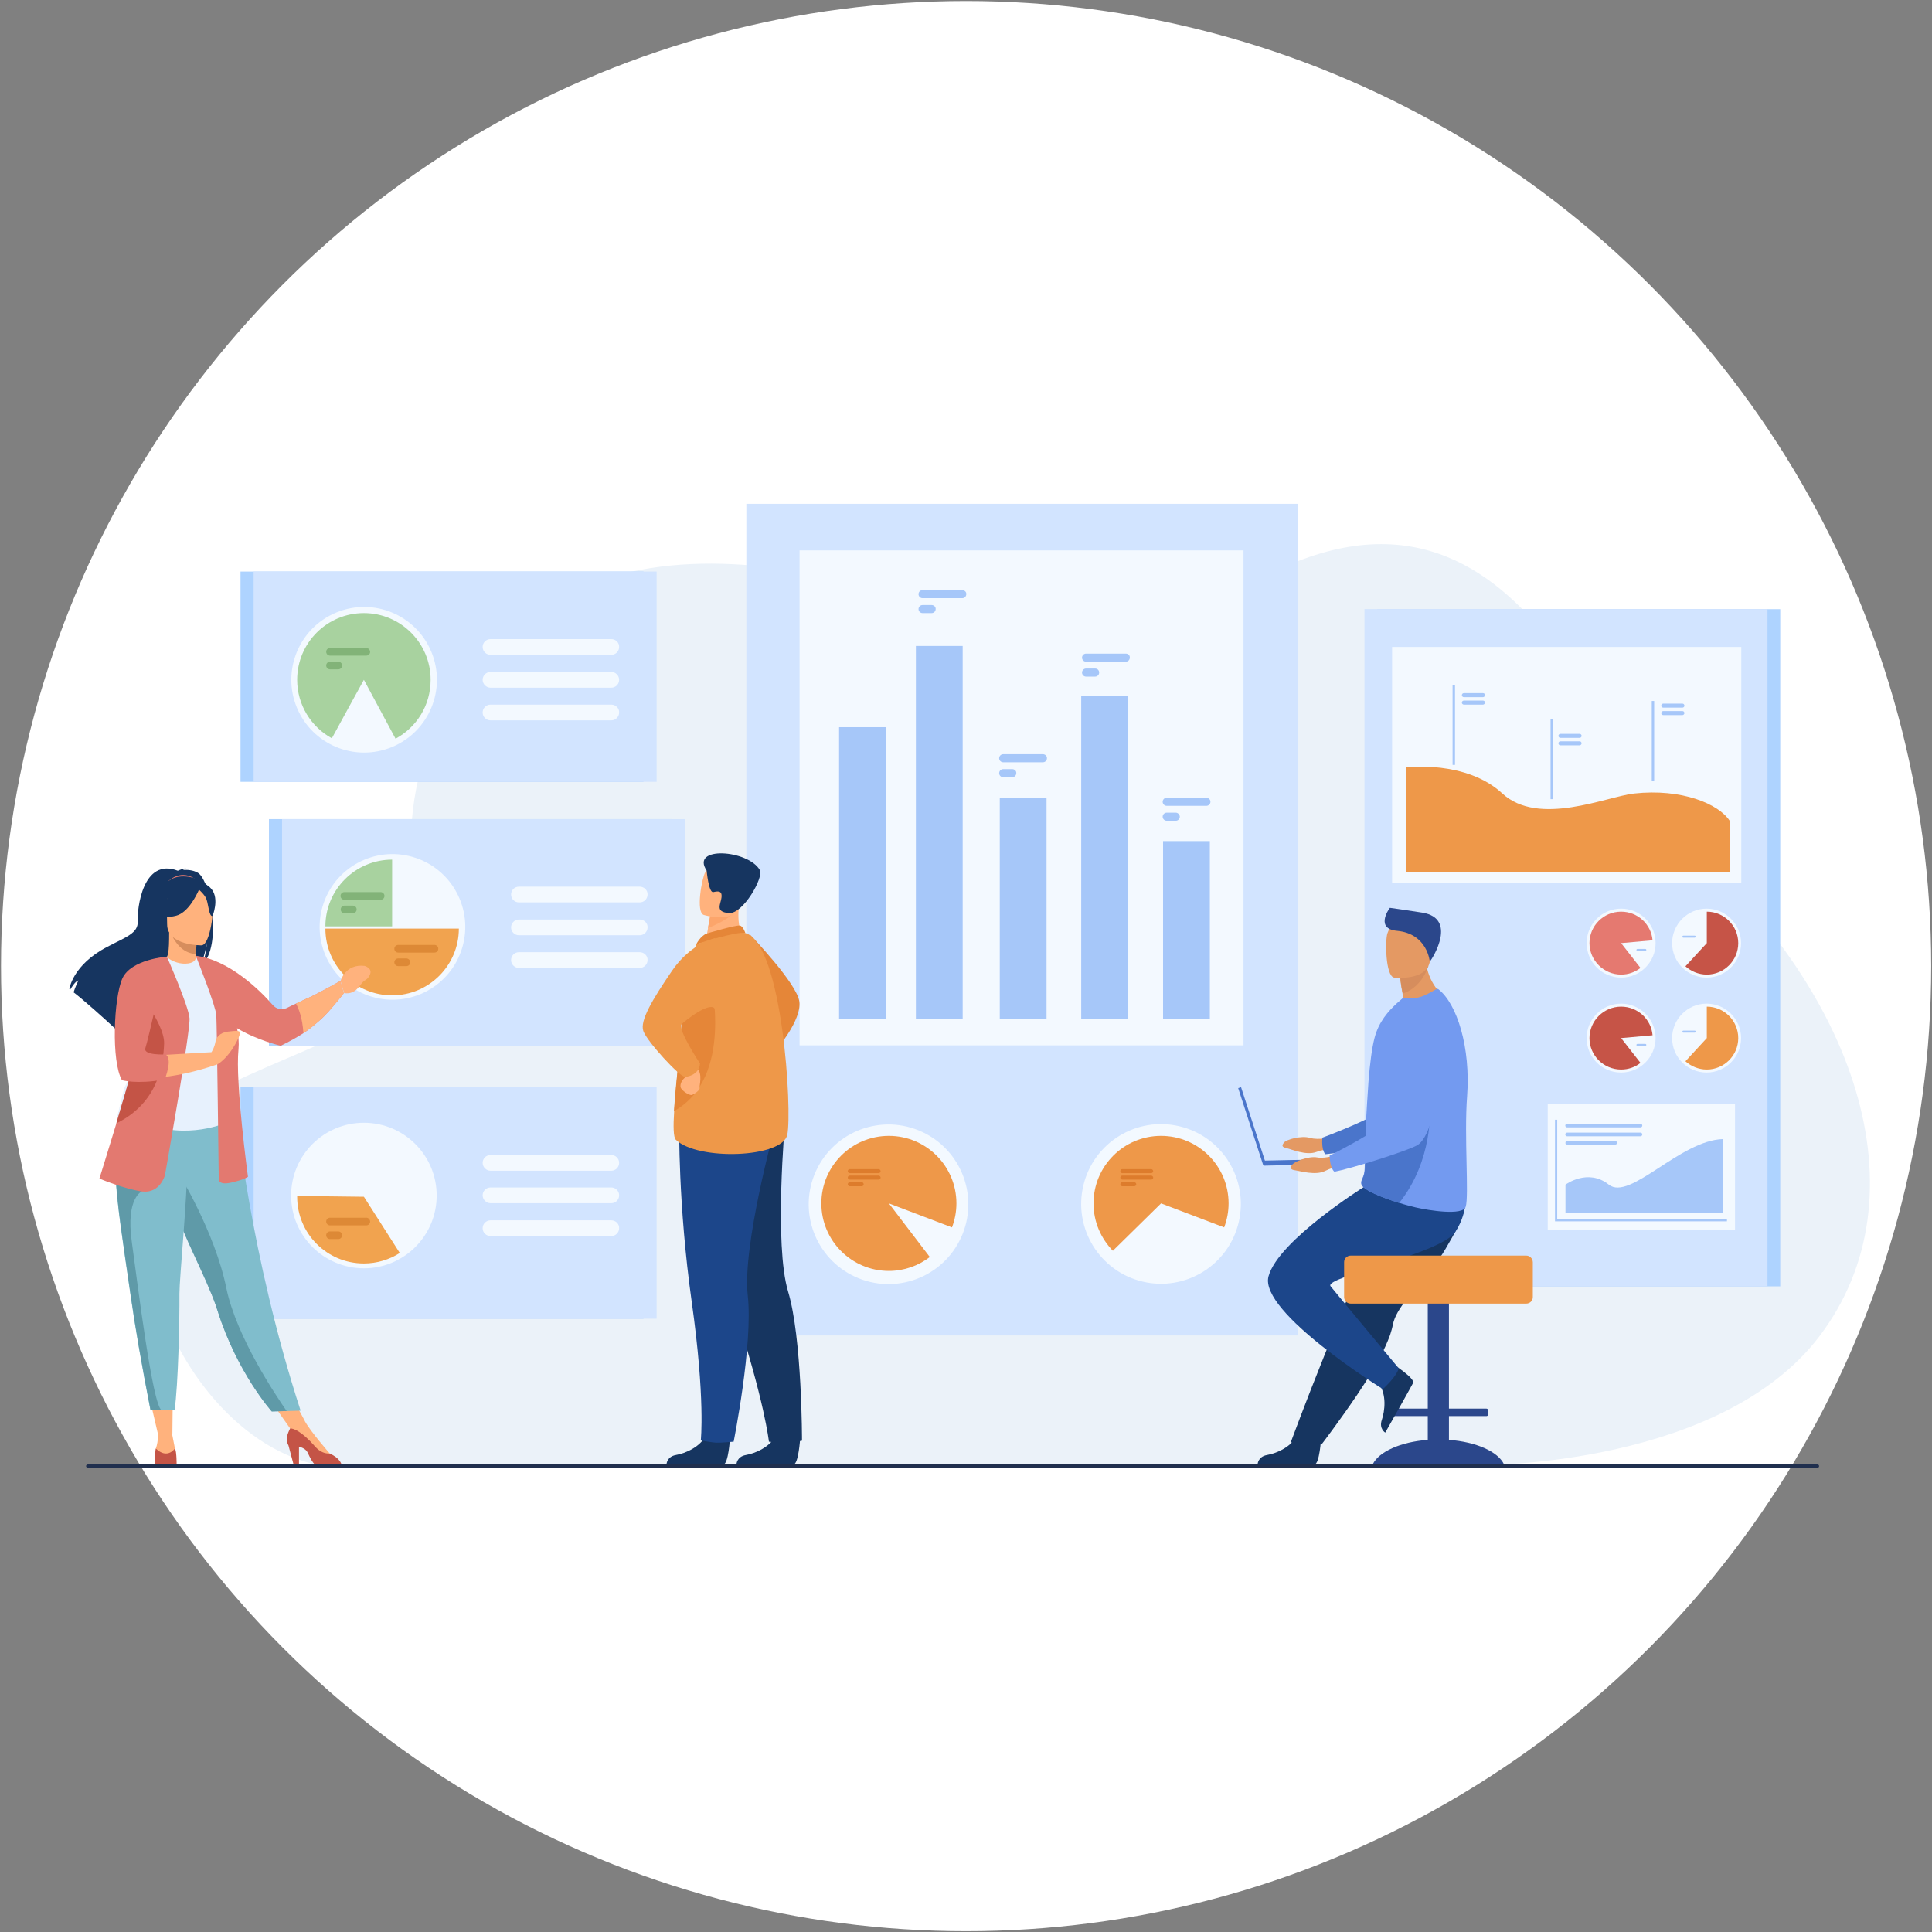 <?xml version="1.0" encoding="UTF-8"?> <!-- Generator: Adobe Illustrator 24.1.2, SVG Export Plug-In . SVG Version: 6.00 Build 0) --> <svg xmlns="http://www.w3.org/2000/svg" xmlns:xlink="http://www.w3.org/1999/xlink" version="1.1" id="Calque_1" x="0px" y="0px" width="958.3px" height="958.3px" viewBox="0 0 958.3 958.3" style="enable-background:new 0 0 958.3 958.3;" xml:space="preserve"><rect x="0" y="0" width="958.3" height="958.3" fill="#808080" stroke="none"/> <style type="text/css"> .st0{fill:#FFFFFF;} .st1{fill:#EBF2F9;} .st2{fill:#AED3FF;} .st3{fill:#D2E4FF;} .st4{fill:#F3F9FF;} .st5{fill:#EE9849;} .st6{fill:#A6C7F9;} .st7{fill:#C65447;} .st8{fill:#E57970;} .st9{fill:#DD7C2C;} .st10{fill:#A8D29F;} .st11{fill:#F1A34F;} .st12{fill:#82B378;} .st13{fill:#DD8936;} .st14{fill:#E58638;} .st15{fill:#163560;} .st16{fill:#1C468A;} .st17{fill:#FFB27D;} .st18{fill:#FCA56B;} .st19{fill:#E37970;} .st20{fill:#D68D5D;} .st21{fill:#80BDCC;} .st22{fill:#E7F1FD;} .st23{fill:#5F9AA8;} .st24{fill:#C45446;} .st25{fill:#E49963;} .st26{fill:#4A75CB;} .st27{fill:#2B478B;} .st28{fill:#739AF0;} .st29{fill:#202F4E;} </style> <g id="Calque_1_1_"> <circle class="st0" cx="479.2" cy="479.2" r="478.7"></circle> </g> <g id="Calque_2"> <g> <path class="st1" d="M831.1,413.3c-35.1-30-77.5-210.6-222.5-116.5c-74.9,48.6-201.3-41.7-305.9-10.5 c-96,28.7-105.3,123.1-96,153.8c18.8,62.1-39.6,71.4-93.8,98.1c-85,41.9-22.5,189.1,57.8,189.8c80.3,0.7,566.8-1.4,566.8-1.4 s116.7,0.3,165.2-64.1C954.9,593.2,921.8,490.6,831.1,413.3z"></path> <g> <g> <rect x="683.1" y="302.1" transform="matrix(-1 -1.224647e-16 1.224647e-16 -1 1566.129 940.152)" class="st2" width="199.9" height="335.9"></rect> <rect x="676.8" y="302.1" class="st3" width="199.9" height="335.9"></rect> <rect x="690.5" y="320.9" class="st4" width="173.2" height="117"></rect> <rect x="767.7" y="547.7" class="st4" width="92.9" height="62.5"></rect> <path class="st5" d="M697.6,380.6c0,0,29.6-3.7,47.6,13c18.1,16.6,51.7,1.5,65.3,0c23.6-2.6,42,5.1,47.5,13.6v25.4H697.6V380.6z "></path> <rect x="720.5" y="339.7" class="st6" width="1.2" height="39.7"></rect> <rect x="769.1" y="356.7" class="st6" width="1.2" height="39.7"></rect> <rect x="819.3" y="347.7" class="st6" width="1.2" height="39.7"></rect> <path class="st6" d="M735.6,345.8h-9.5c-0.6,0-1-0.5-1-1l0,0c0-0.6,0.5-1,1-1h9.5c0.6,0,1,0.5,1,1l0,0 C736.6,345.3,736.1,345.8,735.6,345.8z"></path> <path class="st6" d="M735.6,349.5h-9.5c-0.6,0-1-0.5-1-1l0,0c0-0.6,0.5-1,1-1h9.5c0.6,0,1,0.5,1,1l0,0 C736.6,349,736.1,349.5,735.6,349.5z"></path> <path class="st6" d="M783.5,366H774c-0.6,0-1-0.5-1-1l0,0c0-0.6,0.5-1,1-1h9.5c0.6,0,1,0.5,1,1l0,0 C784.5,365.6,784,366,783.5,366z"></path> <path class="st6" d="M783.5,369.7H774c-0.6,0-1-0.5-1-1l0,0c0-0.6,0.5-1,1-1h9.5c0.6,0,1,0.5,1,1l0,0 C784.5,369.2,784,369.7,783.5,369.7z"></path> <path class="st6" d="M834.5,351H825c-0.6,0-1-0.5-1-1l0,0c0-0.6,0.5-1,1-1h9.5c0.6,0,1,0.5,1,1l0,0 C835.5,350.6,835,351,834.5,351z"></path> <path class="st6" d="M834.5,354.7H825c-0.6,0-1-0.5-1-1l0,0c0-0.6,0.5-1,1-1h9.5c0.6,0,1,0.5,1,1l0,0 C835.5,354.2,835,354.7,834.5,354.7z"></path> <g> <path class="st4" d="M829.4,467.8c0-9.4,7.7-17.1,17.1-17.1c9.4,0,17.1,7.7,17.1,17.1s-7.7,17.1-17.1,17.1 C837.1,484.9,829.4,477.3,829.4,467.8z"></path> <path class="st7" d="M862.2,467.8c0,8.6-7,15.6-15.6,15.6c-4.1,0-7.8-1.6-10.6-4.1l10.6-11.5v-15.6 C855.2,452.2,862.2,459.2,862.2,467.8z"></path> <path class="st6" d="M840.6,465.1h-5.6c-0.3,0-0.5-0.2-0.5-0.5l0,0c0-0.3,0.2-0.5,0.5-0.5h5.6c0.3,0,0.5,0.2,0.5,0.5l0,0 C841,464.8,840.8,465.1,840.6,465.1z"></path> </g> <g> <circle class="st4" cx="804.1" cy="467.8" r="17.1"></circle> <path class="st8" d="M804.1,467.8l9.6,12.3c-2.7,2.1-6,3.3-9.6,3.3c-8.6,0-15.7-7-15.7-15.6c0-8.6,7-15.6,15.7-15.6 c8.2,0,14.9,6.2,15.6,14.2L804.1,467.8z"></path> <path class="st6" d="M816.1,471.7h-3.9c-0.3,0-0.5-0.2-0.5-0.5l0,0c0-0.3,0.2-0.5,0.5-0.5h3.9c0.3,0,0.5,0.2,0.5,0.5l0,0 C816.6,471.5,816.4,471.7,816.1,471.7z"></path> </g> <g> <path class="st4" d="M829.4,514.9c0-9.4,7.7-17.1,17.1-17.1c9.4,0,17.1,7.7,17.1,17.1c0,9.4-7.7,17.1-17.1,17.1 C837.1,532,829.4,524.4,829.4,514.9z"></path> <path class="st5" d="M862.2,514.9c0,8.6-7,15.6-15.6,15.6c-4.1,0-7.8-1.6-10.6-4.1l10.6-11.5v-15.6 C855.2,499.3,862.2,506.3,862.2,514.9z"></path> <path class="st6" d="M840.6,512.2h-5.6c-0.3,0-0.5-0.2-0.5-0.5l0,0c0-0.3,0.2-0.5,0.5-0.5h5.6c0.3,0,0.5,0.2,0.5,0.5l0,0 C841,511.9,840.8,512.2,840.6,512.2z"></path> </g> <g> <path class="st4" d="M787,514.9c0-9.4,7.7-17.1,17.1-17.1c9.4,0,17.1,7.7,17.1,17.1c0,9.4-7.7,17.1-17.1,17.1 C794.6,532,787,524.4,787,514.9z"></path> <path class="st7" d="M819.7,513.5c-0.7-8-7.4-14.2-15.6-14.2c-8.6,0-15.7,7-15.7,15.6c0,8.6,7,15.6,15.7,15.6 c3.6,0,7-1.2,9.6-3.3l-9.6-12.3L819.7,513.5z"></path> <path class="st6" d="M816.1,518.8h-3.9c-0.3,0-0.5-0.2-0.5-0.5l0,0c0-0.3,0.2-0.5,0.5-0.5h3.9c0.3,0,0.5,0.2,0.5,0.5l0,0 C816.6,518.6,816.4,518.8,816.1,518.8z"></path> </g> <g> <polygon class="st6" points="856.6,605.8 771.3,605.8 771.3,555.4 772.4,555.4 772.4,604.7 856.6,604.7 "></polygon> </g> <g> <path class="st6" d="M798,587.6c-10.4-8.3-21.5,0-21.5,0v14.2h78.1V565C833.3,565.6,808.4,595.9,798,587.6z"></path> <path class="st6" d="M777.3,559.2h36.4c0.5,0,0.9-0.4,0.9-0.9s-0.4-0.9-0.9-0.9h-36.4c-0.5,0-0.9,0.4-0.9,0.9 S776.8,559.2,777.3,559.2z"></path> <path class="st6" d="M777.3,563.6h36.4c0.5,0,0.9-0.4,0.9-0.9c0-0.5-0.4-0.9-0.9-0.9h-36.4c-0.5,0-0.9,0.4-0.9,0.9 C776.4,563.2,776.8,563.6,777.3,563.6z"></path> <path class="st6" d="M777.2,567.7h24.1c0.4,0,0.7-0.3,0.7-0.7v-0.3c0-0.4-0.3-0.7-0.7-0.7h-24.1c-0.4,0-0.7,0.3-0.7,0.7v0.3 C776.4,567.4,776.8,567.7,777.2,567.7z"></path> </g> </g> <g> <rect x="370.2" y="249.9" class="st3" width="273.6" height="412.5"></rect> <rect x="396.6" y="273" class="st4" width="220.2" height="245.5"></rect> <ellipse transform="matrix(0.374 -0.927 0.927 0.374 -277.503 782.816)" class="st4" cx="440.9" cy="596.9" rx="39.6" ry="39.6"></ellipse> <path class="st5" d="M474.4,596.9c0-18.5-15-33.5-33.5-33.5c-18.5,0-33.5,15-33.5,33.5s15,33.5,33.5,33.5 c7.6,0,14.7-2.6,20.3-6.9l-20.3-26.6l31.3,11.9C473.6,605.1,474.4,601.1,474.4,596.9z"></path> <ellipse transform="matrix(0.23 -0.973 0.973 0.23 -137.362 1020.236)" class="st4" cx="575.9" cy="596.9" rx="39.6" ry="39.6"></ellipse> <path class="st5" d="M575.9,563.4c-18.5,0-33.5,15-33.5,33.5c0,9.2,3.7,17.4,9.6,23.5l23.9-23.5l31.3,11.9 c1.4-3.7,2.2-7.7,2.2-11.9C609.4,578.4,594.4,563.4,575.9,563.4z"></path> <g> <path class="st9" d="M571,579.9h-14.3c-0.6,0-1,0.5-1,1l0,0c0,0.6,0.5,1,1,1H571c0.6,0,1-0.5,1-1l0,0 C572,580.4,571.5,579.9,571,579.9z"></path> <path class="st9" d="M571,583.1h-14.3c-0.6,0-1,0.5-1,1s0.5,1,1,1H571c0.6,0,1-0.5,1-1S571.5,583.1,571,583.1z"></path> <path class="st9" d="M562.6,586.4h-5.9c-0.6,0-1,0.5-1,1s0.5,1,1,1h5.9c0.6,0,1-0.5,1-1S563.2,586.4,562.6,586.4z"></path> </g> <g> <path class="st9" d="M435.8,579.9h-14.3c-0.6,0-1,0.5-1,1l0,0c0,0.6,0.5,1,1,1h14.3c0.6,0,1-0.5,1-1l0,0 C436.8,580.4,436.3,579.9,435.8,579.9z"></path> <path class="st9" d="M435.8,583.1h-14.3c-0.6,0-1,0.5-1,1s0.5,1,1,1h14.3c0.6,0,1-0.5,1-1S436.3,583.1,435.8,583.1z"></path> <path class="st9" d="M427.4,586.4h-5.9c-0.6,0-1,0.5-1,1s0.5,1,1,1h5.9c0.6,0,1-0.5,1-1S428,586.4,427.4,586.4z"></path> </g> <g> <rect x="416.2" y="360.7" class="st6" width="23.2" height="144.8"></rect> <rect x="454.3" y="320.4" class="st6" width="23.2" height="185.1"></rect> <rect x="495.9" y="395.7" class="st6" width="23.2" height="109.8"></rect> <rect x="536.3" y="345.1" class="st6" width="23.2" height="160.4"></rect> <rect x="576.9" y="417.2" class="st6" width="23.2" height="88.3"></rect> </g> <g> <path class="st6" d="M558.4,324.2h-19.7c-1.1,0-2,0.9-2,2c0,1.1,0.9,2,2,2h19.7c1.1,0,2-0.9,2-2 C560.5,325.1,559.6,324.2,558.4,324.2z"></path> <path class="st6" d="M543.2,331.6h-4.5c-1.1,0-2,0.9-2,2s0.9,2,2,2h4.5c1.1,0,2-0.9,2-2S544.4,331.6,543.2,331.6z"></path> <path class="st6" d="M477.3,292.7h-19.7c-1.1,0-2,0.9-2,2c0,1.1,0.9,2,2,2h19.7c1.1,0,2-0.9,2-2 C479.4,293.6,478.4,292.7,477.3,292.7z"></path> <path class="st6" d="M462.1,300.1h-4.5c-1.1,0-2,0.9-2,2l0,0c0,1.1,0.9,2,2,2h4.5c1.1,0,2-0.9,2-2l0,0 C464.2,301,463.2,300.1,462.1,300.1z"></path> <path class="st6" d="M517.3,374.1h-19.7c-1.1,0-2,0.9-2,2c0,1.1,0.9,2,2,2h19.7c1.1,0,2-0.9,2-2 C519.4,375,518.4,374.1,517.3,374.1z"></path> <path class="st6" d="M502.1,381.5h-4.5c-1.1,0-2,0.9-2,2l0,0c0,1.1,0.9,2,2,2h4.5c1.1,0,2-0.9,2-2l0,0 C504.2,382.4,503.2,381.5,502.1,381.5z"></path> <path class="st6" d="M598.4,395.7h-19.7c-1.1,0-2,0.9-2,2c0,1.1,0.9,2,2,2h19.7c1.1,0,2-0.9,2-2 C600.4,396.6,599.5,395.7,598.4,395.7z"></path> <path class="st6" d="M583.2,403.1h-4.5c-1.1,0-2,0.9-2,2c0,1.1,0.9,2,2,2h4.5c1.1,0,2-0.9,2-2 C585.2,404.1,584.3,403.1,583.2,403.1z"></path> </g> </g> <g> <rect x="133.4" y="406.3" class="st2" width="199.9" height="112.6"></rect> <rect x="139.9" y="406.3" class="st3" width="199.9" height="112.6"></rect> <ellipse transform="matrix(0.331 -0.944 0.944 0.331 -303.955 491.104)" class="st4" cx="194.5" cy="460" rx="36.1" ry="36.1"></ellipse> <g> <path class="st4" d="M317.3,439.8h-59.9c-2.2,0-3.9,1.8-3.9,3.9l0,0c0,2.2,1.8,3.9,3.9,3.9h59.9c2.2,0,3.9-1.8,3.9-3.9l0,0 C321.3,441.6,319.5,439.8,317.3,439.8z"></path> <path class="st4" d="M317.3,456.1h-59.9c-2.2,0-3.9,1.8-3.9,3.9l0,0c0,2.2,1.8,3.9,3.9,3.9h59.9c2.2,0,3.9-1.8,3.9-3.9l0,0 C321.3,457.9,319.5,456.1,317.3,456.1z"></path> <path class="st4" d="M317.3,472.3h-59.9c-2.2,0-3.9,1.8-3.9,3.9c0,2.2,1.8,3.9,3.9,3.9h59.9c2.2,0,3.9-1.8,3.9-3.9 C321.3,474.1,319.5,472.3,317.3,472.3z"></path> </g> <path class="st10" d="M161.4,459.5h33.1v-33.1C176.3,426.4,161.4,441.2,161.4,459.5z"></path> <path class="st11" d="M227.6,460.6h-33.1h0h-33.1c0,18.3,14.8,33.1,33.1,33.1l0,0c0,0,0,0,0,0c0,0,0,0,0,0l0,0 C212.8,493.7,227.6,478.8,227.6,460.6z"></path> <g> <path class="st12" d="M188.8,442.5h-18c-1,0-1.9,0.8-1.9,1.9c0,1,0.8,1.9,1.9,1.9h18c1,0,1.9-0.8,1.9-1.9 C190.7,443.3,189.8,442.5,188.8,442.5z"></path> <path class="st12" d="M175,449.2h-4.1c-1,0-1.9,0.8-1.9,1.9s0.8,1.9,1.9,1.9h4.1c1,0,1.9-0.8,1.9-1.9S176,449.2,175,449.2z"></path> </g> <g> <path class="st13" d="M215.5,468.7h-18c-1,0-1.9,0.8-1.9,1.9c0,1,0.8,1.9,1.9,1.9h18c1,0,1.9-0.8,1.9-1.9 C217.4,469.5,216.5,468.7,215.5,468.7z"></path> <path class="st13" d="M201.6,475.4h-4.1c-1,0-1.9,0.8-1.9,1.9l0,0c0,1,0.8,1.9,1.9,1.9h4.1c1,0,1.9-0.8,1.9-1.9l0,0 C203.5,476.3,202.6,475.4,201.6,475.4z"></path> </g> </g> <g> <path class="st2" d="M119.3,539v115.1h199.9V539H119.3z"></path> <path class="st3" d="M125.8,539v115.1h199.9V539H125.8z"></path> <circle class="st4" cx="180.5" cy="593" r="36.1"></circle> <g> <path class="st4" d="M243.3,580.7h59.9c2.2,0,3.9-1.8,3.9-3.9c0-2.2-1.8-3.9-3.9-3.9h-59.9c-2.2,0-3.9,1.8-3.9,3.9 C239.4,578.9,241.2,580.7,243.3,580.7z"></path> <path class="st4" d="M303.2,589h-59.9c-2.2,0-3.9,1.8-3.9,3.9s1.8,3.9,3.9,3.9h59.9c2.2,0,3.9-1.8,3.9-3.9S305.4,589,303.2,589 z"></path> <path class="st4" d="M303.2,605.3h-59.9c-2.2,0-3.9,1.8-3.9,3.9l0,0c0,2.2,1.8,3.9,3.9,3.9h59.9c2.2,0,3.9-1.8,3.9-3.9l0,0 C307.2,607.1,305.4,605.3,303.2,605.3z"></path> </g> <path class="st11" d="M180.5,593.6l-33.1-0.4c0,0.1,0,0.3,0,0.4c0,18.3,14.8,33.1,33.1,33.1c6.5,0,12.6-1.9,17.8-5.2 L180.5,593.6z"></path> <g> <path class="st13" d="M181.7,604h-18c-1,0-1.9,0.8-1.9,1.9v0c0,1,0.8,1.9,1.9,1.9h18c1,0,1.9-0.8,1.9-1.9v0 C183.5,604.8,182.7,604,181.7,604z"></path> <path class="st13" d="M167.8,610.8h-4.1c-1,0-1.9,0.8-1.9,1.9c0,1,0.8,1.9,1.9,1.9h4.1c1,0,1.9-0.8,1.9-1.9 C169.7,611.6,168.8,610.8,167.8,610.8z"></path> </g> </g> <g> <rect x="119.3" y="283.5" class="st2" width="199.9" height="104.3"></rect> <rect x="125.8" y="283.5" class="st3" width="199.9" height="104.3"></rect> <ellipse transform="matrix(0.924 -0.383 0.383 0.924 -115.316 94.732)" class="st4" cx="180.5" cy="337.2" rx="36.1" ry="36.1"></ellipse> <path class="st10" d="M180.5,304.1c-18.3,0-33.1,14.8-33.1,33.1c0,12.5,7,23.4,17.2,29c5.3-9.8,15.9-29,15.9-29l15.7,29.2 c10.4-5.6,17.4-16.5,17.4-29.2C213.6,318.9,198.7,304.1,180.5,304.1z"></path> <g> <path class="st4" d="M303.2,317h-59.9c-2.2,0-3.9,1.8-3.9,3.9v0c0,2.2,1.8,3.9,3.9,3.9h59.9c2.2,0,3.9-1.8,3.9-3.9v0 C307.2,318.8,305.4,317,303.2,317z"></path> <path class="st4" d="M303.2,333.3h-59.9c-2.2,0-3.9,1.8-3.9,3.9s1.8,3.9,3.9,3.9h59.9c2.2,0,3.9-1.8,3.9-3.9 S305.4,333.3,303.2,333.3z"></path> <path class="st4" d="M303.2,349.5h-59.9c-2.2,0-3.9,1.8-3.9,3.9c0,2.2,1.8,3.9,3.9,3.9h59.9c2.2,0,3.9-1.8,3.9-3.9 C307.2,351.3,305.4,349.5,303.2,349.5z"></path> </g> <g> <path class="st12" d="M181.7,321.4h-18c-1,0-1.9,0.8-1.9,1.9c0,1,0.8,1.9,1.9,1.9h18c1,0,1.9-0.8,1.9-1.9 C183.5,322.3,182.7,321.4,181.7,321.4z"></path> <path class="st12" d="M167.8,328.2h-4.1c-1,0-1.9,0.8-1.9,1.9l0,0c0,1,0.8,1.9,1.9,1.9h4.1c1,0,1.9-0.8,1.9-1.9l0,0 C169.7,329,168.8,328.2,167.8,328.2z"></path> </g> </g> </g> <g> <path class="st14" d="M372.1,463.7c0,0,23.3,24.1,24.4,33.2c1.1,9.1-11.1,23.3-11.1,23.3L372.1,463.7z"></path> <path class="st15" d="M362.1,713.4c0,0-0.8,12.8-3.3,13c-0.3,0-12.6,0-12.6,0l-15.6-0.1c0,0,0.1-3.8,4.7-4.6 c4.6-0.8,12.2-4,15-10C353.2,705.4,362.1,713.4,362.1,713.4z"></path> <path class="st15" d="M396.9,713.4c0,0-0.8,12.8-3.3,13c-0.3,0-12.6,0-12.6,0l-15.7-0.1c0,0,0.1-3.8,4.7-4.6 c4.6-0.8,12.2-4,15-10C388,705.4,396.9,713.4,396.9,713.4z"></path> <path class="st15" d="M344.8,576.2c0,0,4.1,26.1,19.3,72.5c15.2,46.4,17.3,66.4,17.3,66.4s4.1,0.6,8.5,0.6c2.8,0,7.9-1.1,7.9-1.1 s0.1-50.7-6.9-74c-7-23.3-1.5-84-1.5-84L344.8,576.2z"></path> <path class="st16" d="M336.9,558c0,0-0.6,39.4,6.2,87.7c6.8,48.3,4.5,68.8,4.5,68.8s5.6,1,7.6,1.1c2.1,0.1,8.7-0.5,8.7-0.5 s9.7-48.3,7-72.5c-2.8-24.2,13.3-83,13.3-83L336.9,558z"></path> <path class="st17" d="M368.4,465.9l-7.7,5.7l-11.1-2.3c0.2-1,0.9-5.2,1.6-9c0-0.2,0.1-0.4,0.1-0.7c0.6-3.2,1.1-6,1.1-6l10.4-5.2 l3.9-1.9c0,0.1-0.3,3.6-0.3,4.1C365.6,459.7,368.4,465.9,368.4,465.9z"></path> <path class="st14" d="M350.4,463.1c0.2-0.1,15.1-4.5,16.7-4c1.6,0.5,2.6,3.7,2.6,3.7l-24.3,5.5 C345.4,468.3,347.3,464.4,350.4,463.1z"></path> <path class="st5" d="M390.5,562.9c-2.5,11.5-44.5,12.9-55.3,2.4c-1.2-1.2-1.3-6.7-0.8-14.2c0.9-14.6,3.8-36.5,3.9-47.7 c0.1-5.4,0.8-11,1.8-16c2.1-10.7,5.3-19.1,5.3-19.1s20.5-6.6,24.3-5.5C388.2,468.2,393,551.4,390.5,562.9z"></path> <path class="st14" d="M334.3,551.1c0.9-14.6,3.8-36.5,3.9-47.7c0.1-5.4,0.8-11,1.8-16l12.3-2.2 C352.4,485.2,364.4,534.5,334.3,551.1z"></path> <path class="st17" d="M341,530.8c0,0,0.8,2-0.9,3.4c-1.8,1.3-2.9,3.5-2.5,5.1c0.4,1.6,4.3,4.2,5.6,3.8c1.3-0.4,4.1-2.5,3.8-3.4 c-0.3-0.8,1.8-7.4-1.4-9.9C342.3,527.3,341,530.8,341,530.8z"></path> <path class="st5" d="M354.8,465.3c0,0-12,2.3-21.6,16.4s-15.9,24.6-14.1,29.7c1.8,5.1,17.9,22.7,20.6,22.7c2.8,0,7.3-2,7.5-6.6 c0,0-11.3-17-9.1-19.5c1-1.1,14.7-12.3,16.7-7.2C358,509.2,354.8,465.3,354.8,465.3z"></path> <path class="st18" d="M365.5,450.8c-2.3,4.4-10.8,8.1-14.3,9.5c0-0.2,0.1-0.4,0.1-0.7c0.6-3.2,1.1-6,1.1-6l10.4-5.2 C365,448.4,366.4,449,365.5,450.8z"></path> <path class="st17" d="M349,453.8c0,0,15.4,4.8,18.2-4.8c2.8-9.6,6.7-15.5-3-18.9c-9.7-3.5-12.7-0.4-14.4,2.6 C348.1,435.7,345.1,452.3,349,453.8z"></path> <path class="st15" d="M350.5,431.8c0,0,1,11.2,3.3,10.7c2.3-0.5,4.4-0.8,4.1,2.5c-0.3,3.4-3.5,7.3,3.6,7.9 c7.1,0.6,17.4-17.8,15.4-21.3C371.2,421.5,342.3,419.5,350.5,431.8z"></path> </g> <g> <polygon class="st17" points="73.8,691.8 78.4,711.5 85.5,711.5 85.7,691.8 "></polygon> <polygon class="st17" points="132.7,692.6 146,711.5 151.2,704.8 143.2,690 "></polygon> <path class="st15" d="M98.1,432.9c-2.4-1.4-5.3-1.5-7.3-1.4c0.5-0.5,1.5-0.7,1.5-0.7c-1.3-0.2-4.1,1.1-4.1,1.1 c-17.5-6.7-20.2,19-19.9,25c0.4,6-5.9,7.9-15,12.7c-17.4,9-18.9,21-18.9,21c0.1,0.1,0.3,0.2,0.4,0.3c0.9-1.5,2.6-4.2,4.1-4.6 c-0.1,0.1-1.8,3.8-2.4,5.9c5.1,3.9,14.7,12.5,21.4,18.7c0-1.2,0-2.9,0.5-3.8l0.8,5c3.6,3.3,6,5.6,6,5.6 c-0.4-4.8,21.9-30.4,33.5-38c2.8-4.2,3.8-11.5,3.9-12.1c-0.5,5.8-1.5,9.1-2.4,11C110.3,469.2,104.5,436.5,98.1,432.9z"></path> <path class="st17" d="M98.2,479.8c0.1,0-5.6,3-9.9,1.8c-4-1.1-6.6-6.3-6.6-6.3c1.7-0.3,2.2-2.7,2.2-12.7l0.8,0.2l12.9,2.6 c0,0-0.3,4.1-0.3,7.9C97.2,476.4,97.4,479.5,98.2,479.8z"></path> <path class="st19" d="M83.5,437.1c0,0,6.4-6.8,14.4-0.3C97.9,436.7,93.3,435.9,83.5,437.1z"></path> <path class="st20" d="M97.6,465.3c0,0-0.3,4.1-0.3,7.9c-7.2-0.2-11.1-6.8-12.6-10.5L97.6,465.3z"></path> <path class="st15" d="M83.3,461.3c0,0-3.8-6-4.7-11.1c-0.7-3.7,1.2-17.2,14.8-15.3c0,0,4,0.4,7.7,2.9c3,2,7.2,6.3,2.5,18.1 l-1.2,4L83.3,461.3z"></path> <path class="st21" d="M149.1,699.7l-6.9,0.2l-7.4,0.2c0,0-17.1-19.1-26.8-49.7c-0.2-0.7-0.5-1.4-0.7-2.2 c-5.3-15.3-16.2-34.6-21.9-52c-0.9-2.8-1.7-5.4-2.5-7.9c-0.2-0.8-0.5-1.6-0.7-2.3c-4.2-14.7-5.5-24.4-6.6-34.7l41.5,0.3 C117.2,551.7,123.9,622.2,149.1,699.7z"></path> <path class="st22" d="M111.4,527.8c-0.1,19.8,2.9,28.2,2.9,28.2s-17.8,9-38.9,2.4c-0.2-0.1-17.5-4-17.5-4 c0.4-0.8,3.5-14.1,3.8-14.8c4.5-9.6,7.8-13.8,8.4-16.7c1-5.5,1-11.2,0.5-16.5c-1.3-14.2-5.1-26-5.1-26c5.8-1.3,11.3-3.5,17.3-5.8 c1.4,1.7,5.4,3.5,9.1,3.4c4.2-0.1,5.5-1.9,5.4-3.9c4.5,2.5,8,4.9,8,4.9c3.8,6.6,11.5,13,12.1,23.2 C117.5,504.6,111.4,527.3,111.4,527.8z"></path> <path class="st23" d="M75.7,530c-1.8,2.6-5.3,18.2-13.9,20.1c4.5-11.1,7.8-16,8.4-19.4c1-6.4,1-13,0.5-19.2 c2.9-5.1,5.1-8.6,5.1-8.6c0.2-0.8,4.6-14.4,6-2.3C83.1,512.8,77.7,527.1,75.7,530z"></path> <path class="st17" d="M100,468.9c0,0-17.1,0.3-17.1-10.4s-2.2-17.8,8.7-18.4c10.9-0.6,13.1,3.4,13.9,7 C106.3,450.6,104.4,468.6,100,468.9z"></path> <path class="st15" d="M105,441.1c-2.6-3.2-4.6-2.5-5.8-1.5c-3.7-5.5-15.4,2.5-15.4,2.5c-1.1,7.7-6.7,12-6.7,12s3.1,1.9,10.3,0.1 c5.7-1.5,9.8-9.5,11.3-12.9c1,0.9,3.2,3,3.8,5c0.9,2.7,1.2,8.3,2.9,8.1C105.4,454.5,108.9,446,105,441.1z"></path> <path class="st17" d="M78.2,710.4c0,0,0.6,3.9-0.9,8.1c0,0-1.1,5.2,4,5.3c5.1,0.1,6.4-0.4,5.8-3.6c-0.6-3.2-1.7-8.7-1.7-8.7 L78.2,710.4z"></path> <path class="st24" d="M87.6,726.4C87.6,726.4,87.6,726.4,87.6,726.4l-10.7,0c0,0,0,0,0,0c-0.6-2.7,0.4-7.9,0.4-7.9 c5.8,5.6,9.5-0.1,9.5-0.1C87.7,720.7,87.6,726.4,87.6,726.4z"></path> <path class="st17" d="M163.6,721c0,0-9.5-10.8-12.4-16.1l-7.1,3.6l15.8,14.8l3.7-0.5L163.6,721z"></path> <path class="st24" d="M169.4,726.4h-13.2c-1.2-1-2.3-3.1-3.6-5.9c-0.8-1.6-2.5-2.5-4.3-2.9v8.8h-2.7l-2.5-9.4 c-1.7-3.1-0.4-6,0.8-8.5c1.4,0,5.4,1,12.4,9c2.3,2.6,4.8,3.6,7.4,3.5c0,0,0.1,0,0.1,0.1C167.7,722.9,169,725.1,169.4,726.4z"></path> <path class="st19" d="M168.8,486.6c0,0-11.2,6.3-15.3,8.1c-1.4,0.6-4,1.8-6.7,3.1c-1.6,0.7-3.2,1.5-4.6,2.2 c-2.4,1.1-5.2,0.5-6.9-1.5c-6.1-7.1-21.8-22.5-38.1-24.4l-0.1,0c0,0,0,0,0,0c0,0,0,0,0,0l0.1,0.2c0.9,2.3,9.8,24.6,10.1,29.3 c0.3,5,1.2,81,1.2,81s-0.6,3.5,6.1,2c6.7-1.5,8.4-2.9,8.4-2.9s-6.4-46.9-4.7-63.2c0.3-3.2,0-6.8-0.7-10.5 c9.9,6,21.6,8.7,21.6,8.7s4.4-1.9,11.1-6.1c2.8-1.8,6.1-4.6,9.4-7.5c3.9-3.6,10.7-12.3,10.7-12.3L168.8,486.6z"></path> <path class="st23" d="M142.2,699.9l-7.4,0.2c0,0-17.1-19.1-26.8-49.7c-0.2-0.7-0.5-1.4-0.7-2.2c-5.3-15.3-16.2-34.6-21.9-52 c-0.9-2.8-1.7-5.4-2.5-7.9c-0.2-0.8-0.5-1.6-0.7-2.3l6.1-4.6c0,0,18.4,29.7,24,57.7C117.4,663.4,137.1,692.6,142.2,699.9z"></path> <path class="st21" d="M89,641.7c0.1,13.6-0.6,44.9-2.4,57.8h-6.6c-3.6,0-5.4-0.1-5.4-0.1c-4.4-22.5-7.6-41.1-9.9-57.2 c-1.9-13.2-3.6-24.5-4.9-34.2c-1.3-9.8-2.2-18-2.5-24.9c0-1.1-0.1-2.2-0.1-3.2c0-1,0-2,0-3l35.9-3.5 C92.7,597.3,89,633.8,89,641.7z"></path> <path class="st23" d="M80.1,699.5c-3.6,0-5.4-0.1-5.4-0.1c-4.4-22.5-7.6-41.1-9.9-57.2c-1.9-13.2-3.6-24.5-4.9-34.2 c-1.3-9.8-2.2-18-2.5-24.9l13.2,7.7c0,0-8.4,3-5.2,25.4C68.5,638.8,75.6,696.3,80.1,699.5z"></path> <path class="st19" d="M81.8,583c0,0-2.5,9.1-11.3,8c-8.7-1.2-21.2-6.4-21.2-6.4s3.7-11.8,8.4-27.3c5.6-18.8,12.6-43,15.9-58.2 c0.9-4.3,1.6-7.8,1.8-10.4l7.4-14.1c0,0,10.7,24.3,11.2,30.4C94.6,511,81.8,583,81.8,583z"></path> <path class="st17" d="M113,511.7c-4.2,0.6-5.8,2.8-6.3,5.8c-0.3,1.6-1.1,3.2-1.8,4.4c-4.2,0.2-14.2,0.8-22.6,1.3l-0.7,11 c6.9-0.9,15.4-2.6,25.1-5.9c0.7-0.1,1.7-0.6,2.9-1.6c6-4.9,9.5-13.2,9.5-14.4C119,511.1,117.2,511.2,113,511.7z"></path> <path class="st24" d="M81.4,517.7c-0.4,9.9-2.7,29.1-23.5,39.4c-0.1,0-0.1,0.1-0.2,0.1c5.6-18.8,12.6-43,15.9-58.2 C77.4,504.7,81.6,512.3,81.4,517.7z"></path> <path class="st19" d="M82.8,474.5c0,0-17.8,1.3-22.1,10.8c-4.3,9.5-5.6,41.2-0.2,50.5c0,0,7.5,2.1,20.7-0.3 c0.2,0,0.3-0.1,0.5-0.1c0,0,4.2-10.3,0.4-12.4c0,0-11.2,0.6-10-3.1C73.4,516.2,82.8,474.5,82.8,474.5z"></path> <g> <path class="st17" d="M180.9,479.1c-9.6-1.2-12,7.5-12,7.5l1.8,6c2.9,0.4,5.5-0.4,7.9-3.8c2.4-3.4,3-2.1,4.5-4.6 C185.2,480.8,182,479.5,180.9,479.1z"></path> <path class="st17" d="M153.5,494.7c-1.4,0.6-4,1.8-6.7,3.1c1.4,2.5,3.2,7.1,3.7,14.6c2.8-1.8,6.5-4.7,9.7-7.8 c5-4.9,10.4-12,10.4-12l-1.8-6C168.8,486.6,157.6,492.9,153.5,494.7z"></path> </g> </g> <g> <g> <path class="st25" d="M660.9,564c0,0-6.8,1.7-11.1,0.4c-4.3-1.3-11.8,0.8-13,2.4c-1.2,1.6-0.8,2.2,1.4,2.7s9.7,3.8,14.7,1.9 c5-1.9,11.5-1.9,11.5-1.9L660.9,564z"></path> <path class="st26" d="M719.7,504.9c0,0-7.6,54.3-20.3,59.2c-6.2,2.4-33.8,7.8-42,8.4c0,0-2-1.6-1.5-8.2c0,0,28.9-10.6,33-16.4 c6.1-8.6-3.8-35.1,3.9-43.2C700.4,496.7,713.4,493.2,719.7,504.9z"></path> </g> <path class="st27" d="M718.7,714.2v-11.8h18.6c0.5,0,0.9-0.4,0.9-0.9v-1.9c0-0.5-0.4-0.9-0.9-0.9h-18.6v-67.4 c0-1.9-1.5-3.4-3.4-3.4h-3.7c-1.9,0-3.4,1.5-3.4,3.4v67.4h-18.6c-0.5,0-0.9,0.4-0.9,0.9v1.9c0,0.5,0.4,0.9,0.9,0.9h18.6v11.8 c-13.5,1-24.3,5.9-27.3,12.1H746C743,720,732.2,715.2,718.7,714.2z"></path> <path class="st15" d="M717.1,619.3c-2.2,3.8-4.8,7.3-7.5,10.7c-8.2,10.4-17.1,18.9-18.7,27c-0.3,1.6-0.8,3.3-1.4,5.2 c-0.7,1.9-1.5,3.8-2.4,5.8c-3.5,7.6-8.7,16.1-13.9,23.8c-9,13.3-17.5,24.4-17.5,24.4l-15.5-0.7c0.6-1.6,7.4-20,16.4-42.4 c3.7-9.1,7.6-18.8,11.4-28.2c0.5-1.3,1-2.5,1.5-3.7c1.2-2.9,2.3-5.7,3.4-8.4c8.5-21.1,15.3-37.9,15.3-37.9s34-12.9,37.5-4.5 C728.6,597.1,726.2,603.9,717.1,619.3z"></path> <path class="st15" d="M655.3,713.4c0,0-0.8,12.8-3.3,13c-0.3,0-12.6,0-12.6,0l-15.6-0.1c0,0,0.1-3.8,4.7-4.6 c4.6-0.8,12.2-4,15-10C646.4,705.3,655.3,713.4,655.3,713.4z"></path> <path class="st15" d="M691.2,676.8c0,0,10.8,6.9,9.7,9.2c-0.1,0.3-6.1,11-6.1,11l-7.7,13.6c0,0-3.2-1.9-1.7-6.3 c1.5-4.4,2.5-12.6-1.5-18C679.9,680.7,691.2,676.8,691.2,676.8z"></path> <path class="st16" d="M676.6,588.7c0,0-42.6,26.6-47.4,44.4c-4.8,17.8,56.7,55.9,56.7,55.9s6.7-5.9,7.9-10.3 c0,0-27.8-33.3-33.8-40.7c-3.7-4.6,54.7-15.9,61.9-27c7.1-11.1,4.6-20.4,4.6-20.4L676.6,588.7z"></path> <path class="st5" d="M757.1,622.8h-87.2c-1.7,0-3.2,1.4-3.2,3.2v17.4c0,1.7,1.4,3.2,3.2,3.2h87.2c1.7,0,3.2-1.4,3.2-3.2v-17.4 C760.2,624.2,758.8,622.8,757.1,622.8z"></path> <path class="st25" d="M696.3,495.6c-4.2,2.6-6.5,5.9-6.5,5.9c10.2,2.6,27.1-6.8,27.1-6.8s-6.6-4.4-9-14.1c-0.1-0.5-0.2-1-0.3-1.5 c-0.3-1.6-0.5-3.4-0.6-5.3l-4.7,4.2l-7.8,7c0,0,0.2,2.9,1.2,7.9C695.9,493.7,696.1,494.6,696.3,495.6z"></path> <path class="st28" d="M727.7,543.8c-1.5,19.7,1,49.6-0.7,54.8c-1.4,4.5-18.3,1.8-24.8,0.3c-2.4-0.6-5.3-1.3-8.3-2.3 c-8.4-2.6-17.6-6.3-18.6-9.1c0-0.1-0.1-0.2-0.1-0.3c-0.1-0.4-0.1-0.8,0-1.2c0.3-1.4,1.6-2.9,1.7-6.4c0.2-3.9,0.1-8.5,0.3-13.4 c0-0.6,0-1.2,0.1-1.7l0-0.2c0-0.1,0-0.2,0-0.3c0.1-5.5,0.4-11.3,0.8-17c0.2-3.6,0.5-7.2,0.7-10.6c0.7-8.8,1.7-16.7,3-21.6 c2.1-8.1,6.9-13.3,11.1-17.2l3.1-2.7c3.5,0.8,7.6,0.3,11.3-1.5c4-1.9,5.4-3.3,6.1-2.8C722.8,497.9,729.5,519.7,727.7,543.8z"></path> <path class="st26" d="M694,596.7c-8.4-2.6-17.6-6.3-18.6-9.1c0-0.1-0.1-0.2-0.1-0.3c0-0.4,0-0.8,0-1.2c0.3-1.4,1.6-2.9,1.7-6.4 c0.2-3.9,0.1-8.5,0.3-13.4c0-0.6,0-1.2,0.1-1.7l0-0.2c0-0.1,0-0.2,0-0.3l31.8-14.4C709.2,549.6,711.1,575.3,694,596.7z"></path> <path class="st20" d="M694.6,484.9c0,0,0.2,2.9,1.2,7.9c7.6-2.5,11.1-9.3,12.2-12.3c0.3-0.8,0.5-1.3,0.5-1.3s-0.3-0.1-0.8-0.2 c-1.1-0.2-3.1-0.7-5.2-1.1L694.6,484.9z"></path> <path class="st25" d="M691.5,484.9c0,0,16.7,1.9,17.8-8.6c1-10.4,3.9-17.2-6.8-18.9c-10.6-1.6-13.1,2.1-14.3,5.5 S687.2,484.1,691.5,484.9z"></path> <path class="st27" d="M709.2,477c0,0-1.1-13.9-16.3-15.3c-10.4-1-4.6-10-3.5-11.4c0,0,8,1.1,16.2,2.4 C722.8,455.6,710.9,474.9,709.2,477z"></path> <g> <rect x="620.4" y="538.5" transform="matrix(0.951 -0.309 0.309 0.951 -142.241 219.315)" class="st26" width="1.5" height="40.3"></rect> <rect x="626.7" y="575.1" transform="matrix(1 -2.135617e-02 2.135617e-02 1 -12.161 13.966)" class="st26" width="42.3" height="2.5"></rect> </g> <g> <path class="st25" d="M664.4,572.4c0,0-6.6,2.5-11,1.7c-4.4-0.8-11.6,2.1-12.6,3.8c-1,1.7-0.5,2.3,1.7,2.6 c2.2,0.3,10.1,2.7,14.8,0.3c4.7-2.4,11.2-3.2,11.2-3.2L664.4,572.4z"></path> <path class="st28" d="M716.3,507.2c0,0-1.6,54.8-13.6,61c-5.9,3.1-32.8,11.5-40.8,13c0,0-2.2-1.4-2.4-8c0,0,27.6-13.7,31-19.9 c5.1-9.2-7.6-34.5-0.9-43.3C696.3,501.1,708.7,496.2,716.3,507.2z"></path> </g> </g> <path class="st29" d="M901.5,728h-858c-0.5,0-0.8-0.4-0.8-0.8l0,0c0-0.5,0.4-0.8,0.8-0.8h858c0.5,0,0.8,0.4,0.8,0.8l0,0 C902.3,727.7,902,728,901.5,728z"></path> </g> </g> </svg> 